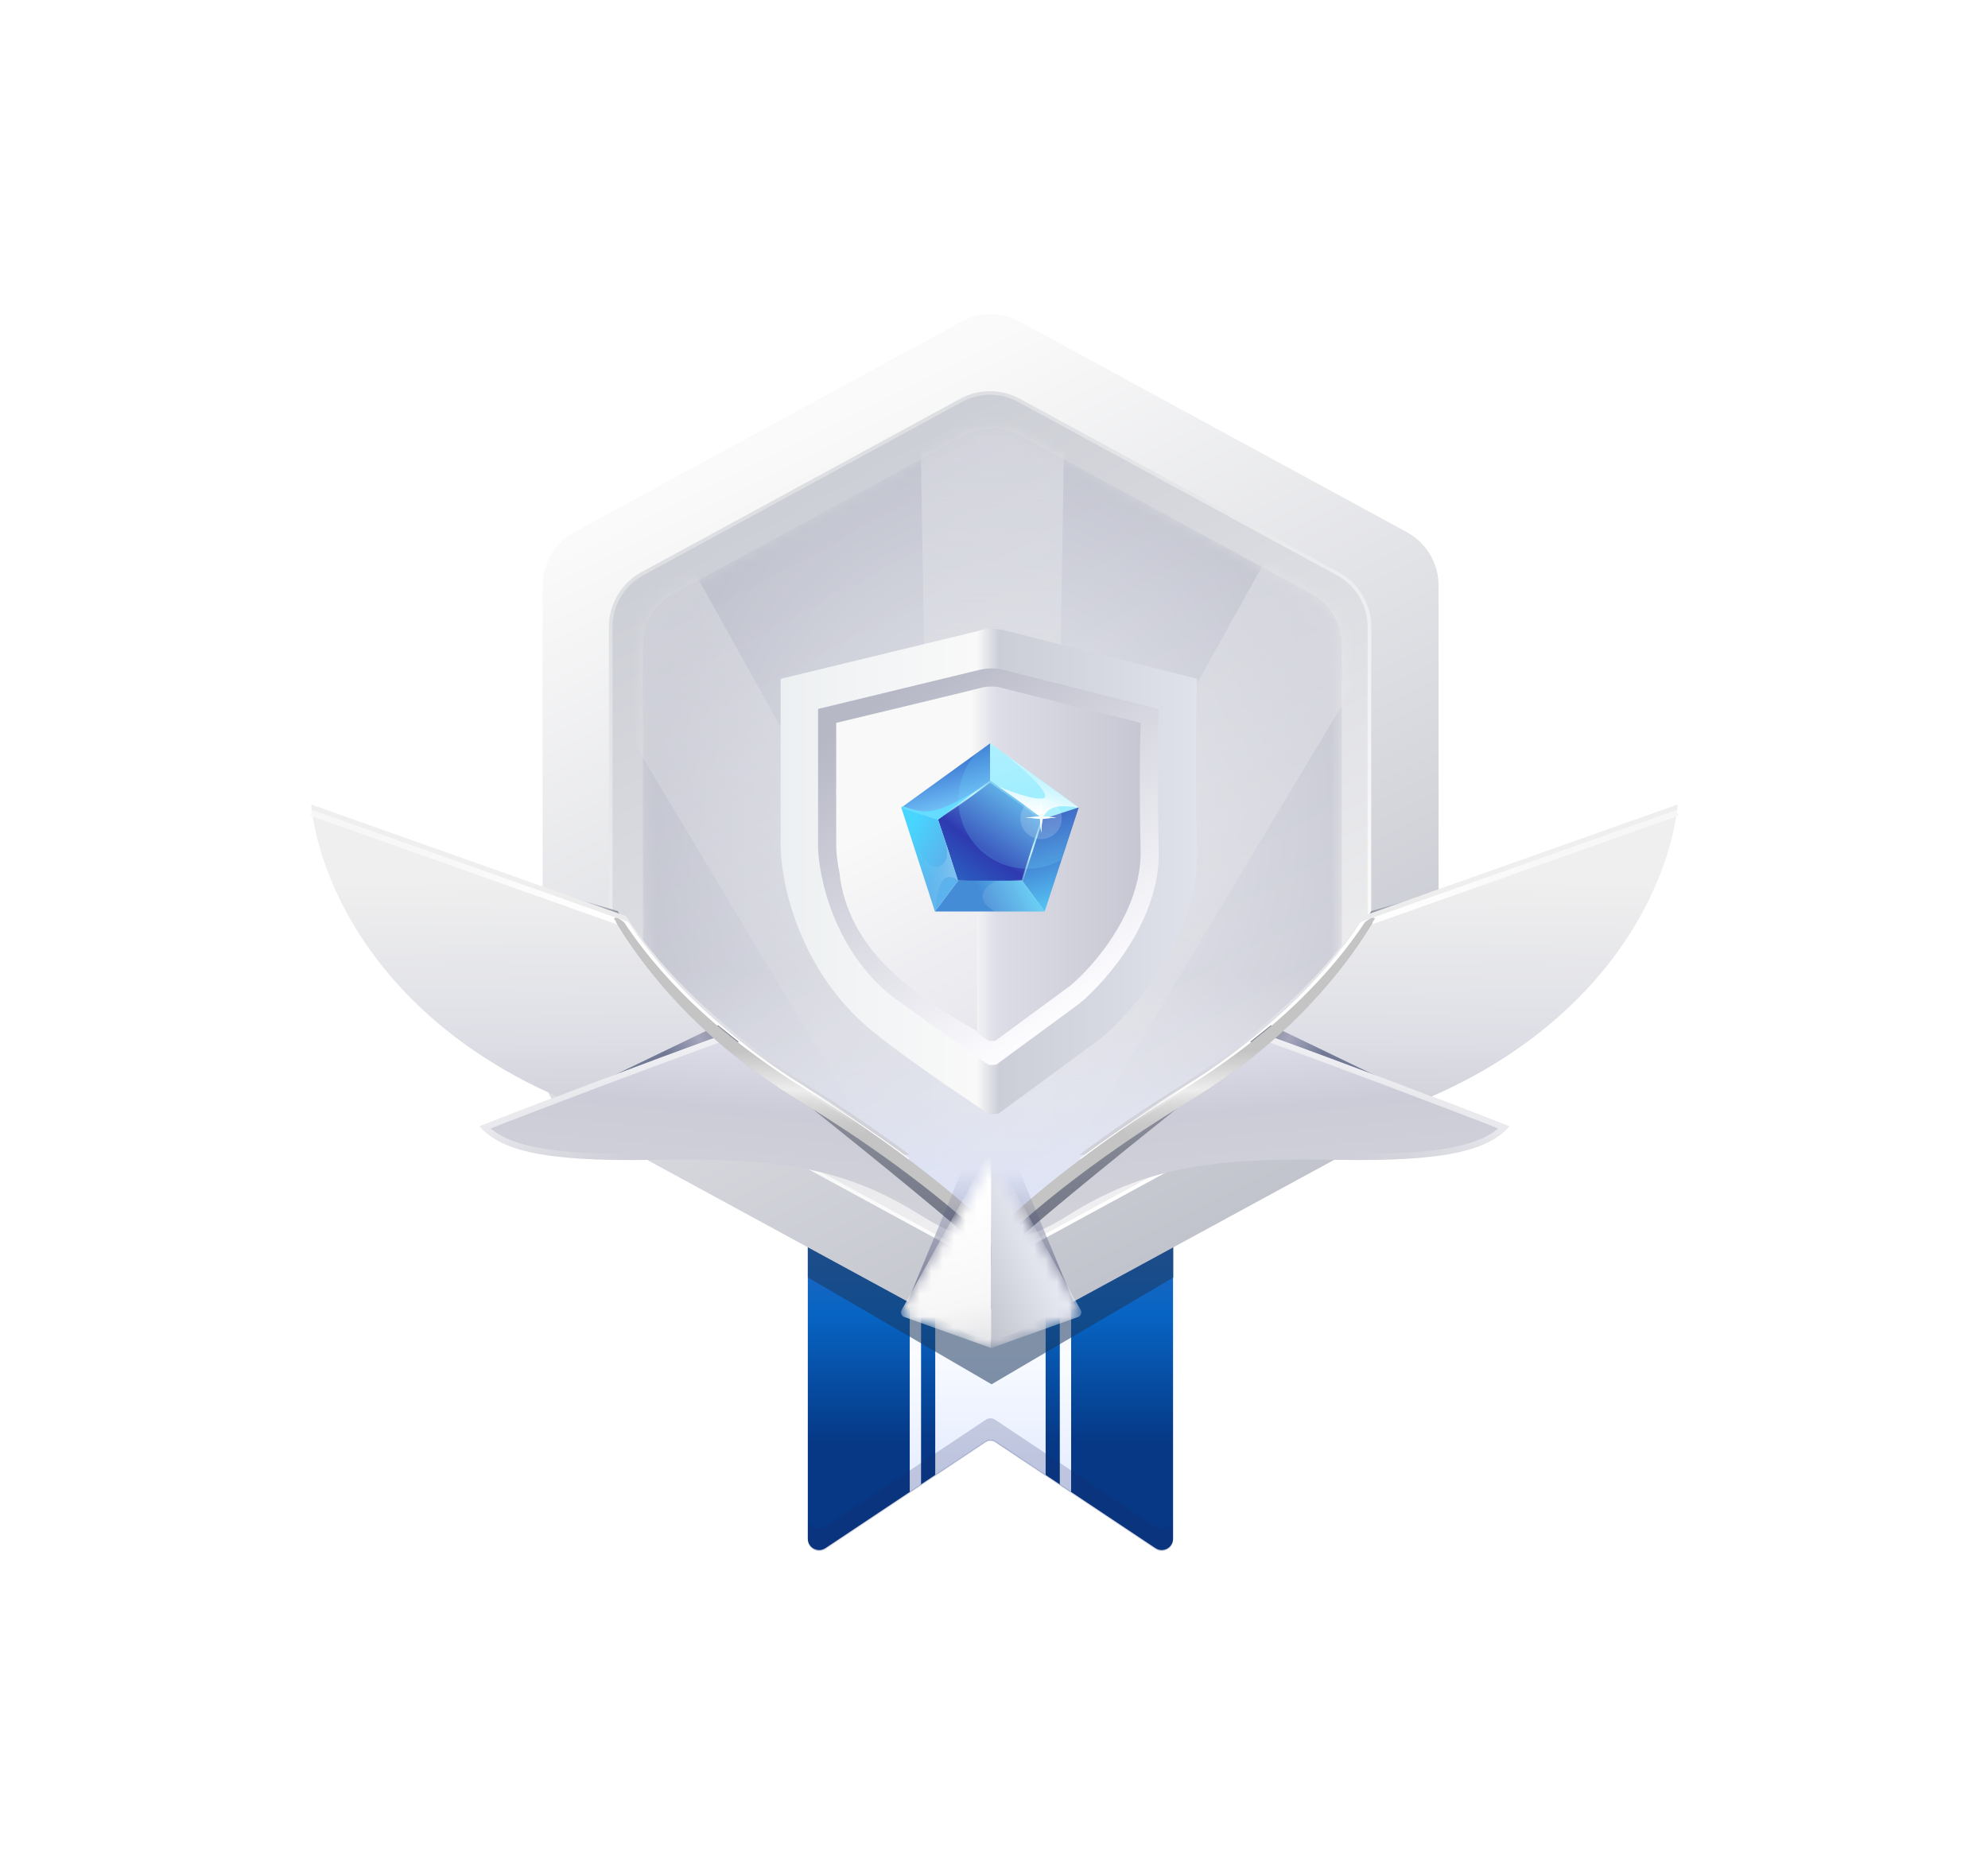 <svg width="174" height="164" viewBox="0 0 174 164" fill="none" xmlns="http://www.w3.org/2000/svg">
<g filter="url(#filter0_dd_526_631)">
<path d="M70.704 60.448H102.672V132.941C102.672 133.733 101.79 134.205 101.131 133.766L87.1 124.412C86.851 124.246 86.525 124.246 86.276 124.412L72.245 133.766C71.586 134.205 70.704 133.733 70.704 132.941V60.448Z" fill="url(#paint0_linear_526_631)"/>
<path d="M91.52 127.359L87.101 124.412C86.851 124.246 86.525 124.246 86.275 124.412L81.856 127.359V60.448H91.52V127.359Z" fill="url(#paint1_linear_526_631)"/>
<path d="M80.616 128.185L79.625 128.845V60.448H80.616V128.185Z" fill="url(#paint2_linear_526_631)"/>
<path d="M93.751 128.845L92.76 128.185V60.448H93.751V128.845Z" fill="url(#paint3_linear_526_631)"/>
<path d="M86.276 122.528C86.525 122.361 86.85 122.361 87.1 122.528L101.131 131.881C101.79 132.32 102.672 131.848 102.672 131.057V133.039C102.672 133.831 101.79 134.303 101.131 133.864L87.1 124.51C86.85 124.344 86.525 124.344 86.276 124.51L72.245 133.864C71.586 134.303 70.704 133.831 70.704 133.039V131.057C70.704 131.848 71.586 132.32 72.245 131.881L86.276 122.528Z" fill="#1D2462" fill-opacity="0.2"/>
<g opacity="0.8" filter="url(#filter1_f_526_631)">
<path d="M86.787 119.422L102.701 110.069V106.561H70.704V110.069L86.787 119.422Z" fill="#1A375E" fill-opacity="0.68"/>
</g>
<path d="M84.154 26.386L50.275 44.816C48.559 45.75 47.49 47.547 47.49 49.501L47.49 91.63C47.49 93.583 48.559 95.381 50.275 96.314L84.154 114.744C85.743 115.608 87.662 115.608 89.251 114.744L123.13 96.314C124.846 95.381 125.914 93.583 125.914 91.63L125.914 49.501C125.914 47.547 124.846 45.75 123.13 44.816L89.251 26.386C87.662 25.522 85.743 25.522 84.154 26.386Z" fill="url(#paint4_linear_526_631)"/>
<path d="M84.117 33.282L56.225 48.455C54.515 49.385 53.451 51.176 53.451 53.122L53.451 87.85C53.451 89.796 54.515 91.586 56.225 92.516L84.117 107.689C85.7 108.551 87.611 108.551 89.194 107.689L117.086 92.516C118.796 91.586 119.86 89.796 119.86 87.85L119.86 53.122C119.86 51.176 118.796 49.385 117.086 48.455L89.194 33.282C87.611 32.421 85.7 32.421 84.117 33.282Z" fill="url(#paint5_linear_526_631)"/>
<g filter="url(#filter2_f_526_631)">
<path d="M84.117 33.282L56.225 48.455C54.515 49.385 53.451 51.176 53.451 53.122L53.451 87.85C53.451 89.796 54.515 91.586 56.225 92.516L84.117 107.689C85.7 108.551 87.611 108.551 89.194 107.689L117.086 92.516C118.796 91.586 119.86 89.796 119.86 87.85L119.86 53.122C119.86 51.176 118.796 49.385 117.086 48.455L89.194 33.282C87.611 32.421 85.7 32.421 84.117 33.282Z" stroke="url(#paint6_linear_526_631)" stroke-width="0.314"/>
</g>
<g opacity="0.5">
<mask id="mask0_526_631" style="mask-type:alpha" maskUnits="userSpaceOnUse" x="56" y="35" width="62" height="71">
<path d="M84.446 36.35L58.914 50.226C57.287 51.111 56.274 52.814 56.274 54.666L56.274 86.428C56.274 88.28 57.287 89.983 58.914 90.868L84.446 104.744C85.951 105.562 87.768 105.562 89.273 104.744L114.804 90.868C116.432 89.983 117.445 88.28 117.445 86.428L117.445 54.666C117.445 52.814 116.432 51.111 114.804 50.226L89.273 36.35C87.768 35.532 85.951 35.532 84.446 36.35Z" fill="#A6D3DE"/>
</mask>
<g mask="url(#mask0_526_631)">
<path d="M84.446 36.35L58.914 50.226C57.287 51.111 56.274 52.814 56.274 54.666L56.274 86.428C56.274 88.28 57.287 89.983 58.914 90.868L84.446 104.744C85.951 105.562 87.768 105.562 89.273 104.744L114.804 90.868C116.432 89.983 117.445 88.28 117.445 86.428L117.445 54.666C117.445 52.814 116.432 51.111 114.804 50.226L89.273 36.35C87.768 35.532 85.951 35.532 84.446 36.35Z" fill="url(#paint7_radial_526_631)"/>
<path opacity="0.5" d="M81.746 107.459L80.531 33.632H93.187L91.972 107.459H81.746Z" fill="url(#paint8_linear_526_631)"/>
<path opacity="0.5" d="M81.584 106.804L43.618 43.475L54.578 37.148L90.44 101.691L81.584 106.804Z" fill="url(#paint9_linear_526_631)"/>
<path opacity="0.5" d="M80.529 101.691L116.39 37.148L127.35 43.476L89.385 106.804L80.529 101.691Z" fill="url(#paint10_linear_526_631)"/>
<rect x="56.274" y="66.327" width="61.171" height="39.726" fill="url(#paint11_linear_526_631)"/>
<g filter="url(#filter3_i_526_631)">
<path d="M84.446 36.35L58.914 50.226C57.287 51.111 56.274 52.814 56.274 54.666L56.274 86.428C56.274 88.28 57.287 89.983 58.914 90.868L84.446 104.744C85.951 105.562 87.768 105.562 89.273 104.744L114.804 90.868C116.432 89.983 117.445 88.28 117.445 86.428L117.445 54.666C117.445 52.814 116.432 51.111 114.804 50.226L89.273 36.35C87.768 35.532 85.951 35.532 84.446 36.35Z" fill="#6052B4" fill-opacity="0.01"/>
</g>
</g>
</g>
<g filter="url(#filter4_d_526_631)">
<path d="M136.826 71.537L120.014 76.543L118.784 78.694L136.826 71.537Z" fill="url(#paint12_linear_526_631)"/>
<g filter="url(#filter5_d_526_631)">
<path d="M146.844 67.93C145.746 78.727 133.811 99.632 94.483 98.587C96.816 96.839 99.555 94.954 102.754 92.928C110.848 87.801 116.088 82.62 119.301 77.695L146.844 67.93Z" fill="url(#paint13_linear_526_631)"/>
</g>
<path d="M94.67 98.398C96.962 96.689 99.641 94.851 102.755 92.879C110.814 87.774 116.044 82.617 119.261 77.71L146.844 67.93" stroke="url(#paint14_linear_526_631)" stroke-width="0.527"/>
<path d="M120.676 91.072L111.237 86.525L109.416 87.984L120.676 91.072Z" fill="url(#paint15_linear_526_631)"/>
<path fill-rule="evenodd" clip-rule="evenodd" d="M110.516 87.26C108.282 89.13 105.709 91.008 102.755 92.879C95.493 97.479 90.6 101.343 87.452 104.562C87.885 105.49 90.114 105.308 93.418 103.215C100.113 98.974 106.138 98.101 116.801 98.312C127.162 98.517 130.326 97.3 132.105 95.387C127.826 93.681 117.131 89.65 110.516 87.26Z" fill="url(#paint16_linear_526_631)"/>
<path d="M110.567 87.558C117.004 89.886 127.172 93.718 131.635 95.485C129.884 97.148 126.635 98.243 116.806 98.048C106.124 97.837 100.036 98.71 93.276 102.992C91.641 104.028 90.289 104.58 89.31 104.762C88.819 104.854 88.438 104.849 88.166 104.781C87.995 104.738 87.875 104.671 87.794 104.592C90.927 101.424 95.76 97.622 102.896 93.102C105.807 91.258 108.35 89.404 110.567 87.558Z" stroke="url(#paint17_linear_526_631)" stroke-width="0.527"/>
<g filter="url(#filter6_d_526_631)">
<path d="M83.768 110.176C87.261 106.167 85.772 106.896 104.876 91.589C112.62 86.91 117.262 81.551 120.11 76.863C120.11 76.446 120.11 76.446 119.374 77.073C116.837 80.984 112.872 85.285 106.151 89.949C93.76 97.603 85.073 105.56 82.826 108.901L83.768 110.176Z" fill="url(#paint18_linear_526_631)"/>
<path d="M82.826 110.359C84.102 107.747 90.88 100.409 104.876 91.953C112.796 86.951 117.498 81.294 120.345 76.446C120.111 76.289 119.954 76.446 119.48 76.76C116.491 81.263 111.666 86.425 103.6 91.407C91.209 99.06 84.709 105.742 82.461 109.083L82.826 110.359Z" fill="#C4C4C4"/>
<path fill-rule="evenodd" clip-rule="evenodd" d="M103.504 91.252C117.917 82.35 121.937 72.881 123.655 67.66L124.001 67.774C122.263 73.058 118.197 82.605 103.696 91.562C91.316 99.208 84.84 105.874 82.612 109.185L82.31 108.982C84.578 105.611 91.101 98.913 103.504 91.252Z" fill="url(#paint19_linear_526_631)"/>
<path d="M112.108 86.486C110.057 88.347 107.666 90.191 104.876 91.953C102.772 93.224 100.83 94.471 99.046 95.679L98.198 94.927C99.858 93.783 101.657 92.606 103.6 91.406C106.24 89.775 108.532 88.126 110.527 86.486H112.108Z" fill="url(#paint20_linear_526_631)"/>
</g>
</g>
<g filter="url(#filter7_d_526_631)">
<path d="M37.255 71.537L54.066 76.542L55.296 78.694L37.255 71.537Z" fill="url(#paint21_linear_526_631)"/>
<g filter="url(#filter8_d_526_631)">
<path d="M27.238 67.93C28.336 78.727 40.27 99.632 79.598 98.587C77.265 96.839 74.527 94.954 71.328 92.928C63.234 87.802 57.994 82.621 54.781 77.695L27.238 67.93Z" fill="url(#paint22_linear_526_631)"/>
</g>
<path d="M79.411 98.397C77.119 96.688 74.44 94.851 71.326 92.878C63.267 87.774 58.037 82.616 54.82 77.71L27.237 67.93" stroke="url(#paint23_linear_526_631)" stroke-width="0.527"/>
<path d="M53.405 91.072L62.844 86.525L64.665 87.984L53.405 91.072Z" fill="url(#paint24_linear_526_631)"/>
<path fill-rule="evenodd" clip-rule="evenodd" d="M63.565 87.259C65.798 89.129 68.372 91.007 71.326 92.878C78.588 97.478 83.481 101.343 86.629 104.561C86.196 105.49 83.966 105.307 80.663 103.215C73.968 98.974 67.943 98.1 57.28 98.312C46.919 98.517 43.755 97.3 41.976 95.386C46.255 93.68 56.95 89.649 63.565 87.259Z" fill="url(#paint25_linear_526_631)"/>
<path d="M63.514 87.558C57.077 89.886 46.909 93.718 42.446 95.485C44.197 97.148 47.445 98.243 57.275 98.048C67.957 97.836 74.045 98.71 80.805 102.992C82.44 104.028 83.791 104.579 84.771 104.762C85.262 104.853 85.643 104.849 85.914 104.781C86.086 104.737 86.206 104.671 86.287 104.592C83.154 101.424 78.321 97.622 71.185 93.102C68.274 91.258 65.731 89.404 63.514 87.558Z" stroke="url(#paint26_linear_526_631)" stroke-width="0.527"/>
<g filter="url(#filter9_d_526_631)">
<path d="M90.313 110.176C86.82 106.167 88.309 106.896 69.205 91.589C61.461 86.91 56.819 81.551 53.971 76.863C53.971 76.446 53.971 76.446 54.707 77.073C57.245 80.984 61.209 85.285 67.93 89.949C80.322 97.603 89.008 105.56 91.255 108.901L90.313 110.176Z" fill="url(#paint27_linear_526_631)"/>
<path d="M91.255 110.359C89.979 107.747 83.2 100.409 69.205 91.953C61.285 86.951 56.583 81.294 53.736 76.446C53.97 76.289 54.127 76.446 54.601 76.76C57.59 81.263 62.414 86.425 70.48 91.407C82.872 99.06 89.372 105.742 91.619 109.083L91.255 110.359Z" fill="#C4C4C4"/>
<path fill-rule="evenodd" clip-rule="evenodd" d="M70.576 91.252C56.164 82.35 52.144 72.881 50.426 67.66L50.08 67.774C51.818 73.058 55.884 82.605 70.385 91.562C82.765 99.208 89.241 105.874 91.468 109.185L91.771 108.982C89.503 105.611 82.98 98.913 70.576 91.252Z" fill="url(#paint28_linear_526_631)"/>
<path d="M61.973 86.486C64.024 88.347 66.415 90.191 69.205 91.953C71.309 93.224 73.251 94.472 75.035 95.68L75.882 94.927C74.223 93.783 72.424 92.607 70.481 91.407C67.841 89.776 65.549 88.126 63.554 86.486H61.973Z" fill="url(#paint29_linear_526_631)"/>
</g>
</g>
<g filter="url(#filter10_f_526_631)">
<path d="M86.702 94.641L94.231 112.835L79.174 112.835L86.702 94.641Z" fill="url(#paint30_linear_526_631)"/>
</g>
<mask id="mask1_526_631" style="mask-type:alpha" maskUnits="userSpaceOnUse" x="78" y="100" width="17" height="17">
<path d="M78.554 113.316L86.71 100.029L94.866 113.316L86.71 116.342L78.554 113.316Z" fill="url(#paint31_linear_526_631)"/>
</mask>
<g mask="url(#mask1_526_631)">
<path d="M86.754 116.249L94.357 113.534C94.609 113.444 94.72 113.149 94.59 112.915L86.754 98.781L86.754 116.249Z" fill="url(#paint32_linear_526_631)"/>
<path d="M86.754 116.249L79.151 113.534C78.898 113.444 78.787 113.149 78.917 112.915L86.754 98.781L86.754 116.249Z" fill="url(#paint33_linear_526_631)"/>
</g>
</g>
<g filter="url(#filter11_d_526_631)">
<path d="M68.326 72.835V58.041L85.586 53.859C86.444 53.516 87.659 53.681 88.159 53.859L104.776 58.041C104.704 60.077 104.604 65.974 104.776 73.263C104.947 80.553 99.201 87.164 96.307 89.559L87.409 96.098C87.23 96.134 86.808 96.184 86.551 96.098C86.294 96.012 79.4 91.399 76.26 88.808C70.042 83.679 68.398 76.122 68.326 72.835Z" fill="url(#paint34_linear_526_631)"/>
<path d="M71.602 72.78V60.678L85.721 57.258C86.467 57.065 87.416 57.112 87.825 57.258L101.418 60.678C101.359 62.345 101.277 67.168 101.418 73.131C101.558 79.094 96.858 84.501 94.49 86.46L87.212 91.809C87.065 91.838 86.72 91.879 86.51 91.809C86.299 91.739 80.81 87.805 78.091 85.846C73.04 81.847 71.661 75.469 71.602 72.78Z" fill="url(#paint35_linear_526_631)"/>
<path d="M73.189 72.709V61.895C73.189 61.895 85.152 59.031 85.805 58.839C86.457 58.647 87.32 58.708 87.686 58.839L99.832 61.895C99.78 63.384 99.707 67.694 99.832 73.022C99.957 78.351 95.757 83.183 93.641 84.934L87.137 89.714C87.007 89.74 86.698 89.776 86.51 89.714C86.322 89.651 81.417 86.135 78.987 84.385C74.474 80.812 73.241 75.112 73.189 72.709Z" fill="url(#paint36_linear_526_631)"/>
<g filter="url(#filter12_f_526_631)">
<path d="M73.534 75.531C74.576 82.127 80.13 85.772 85.512 88.897V67.719H73.187L73.534 75.531Z" fill="url(#paint37_linear_526_631)"/>
</g>
</g>
<g filter="url(#filter13_d_526_631)">
<path d="M86.653 67.173L88.999 68.844L91.21 70.483L90.336 73.153L89.469 75.84L86.653 75.899L83.837 75.84L82.986 73.155L82.097 70.483L84.386 68.844L86.653 67.173Z" fill="url(#paint38_linear_526_631)"/>
<path d="M86.653 67.173V63.799L94.413 69.433L91.208 70.479L86.653 67.173Z" fill="url(#paint39_linear_526_631)"/>
<path d="M86.653 67.207V63.833L78.86 69.467L82.099 70.479L86.653 67.207Z" fill="url(#paint40_linear_526_631)"/>
<path d="M89.454 75.844L91.436 78.537L94.413 69.433L91.208 70.479L89.454 75.844Z" fill="url(#paint41_linear_526_631)"/>
<path d="M83.853 75.844L81.829 78.543H91.444L89.454 75.844H83.853Z" fill="url(#paint42_linear_526_631)"/>
<path d="M83.853 75.844L81.829 78.543L78.893 69.467L82.099 70.479L83.853 75.844Z" fill="url(#paint43_linear_526_631)"/>
<path d="M86.641 67.218C81.65 70.377 81.061 69.969 79.056 69.341L78.86 69.458L82.082 70.519L86.641 67.218Z" fill="#64DBFF"/>
<path opacity="0.2" d="M82.829 73.939C81.603 76.234 79.855 72.406 79.135 70.205L80.471 74.41L81.847 78.537C81.925 77.751 82.082 74.528 83.851 75.825L82.829 72.681C82.924 73.499 82.868 73.86 82.829 73.939Z" fill="url(#paint44_linear_526_631)"/>
<path opacity="0.2" d="M94.383 69.458L92.874 74.045C92.005 74.527 91.007 74.803 89.943 74.803C86.6 74.803 83.89 72.094 83.89 68.751C83.89 67.209 84.467 65.8 85.418 64.731L86.68 63.838L94.383 69.458Z" fill="#74E4FF"/>
<path d="M91.004 68.672C90.022 68.63 87.532 67.781 86.641 67.179L91.2 70.48C91.751 69.262 92.615 69.183 94.423 69.458L87.978 64.781C90.454 66.825 92.419 68.733 91.004 68.672Z" fill="url(#paint45_linear_526_631)"/>
<path fill-rule="evenodd" clip-rule="evenodd" d="M86.652 67.076L89.045 68.78L91.302 70.454L90.41 73.177L90.41 73.177L89.527 75.917L86.653 75.977L83.779 75.917L82.911 73.18L82.91 73.179L82.004 70.453L84.34 68.78L86.652 67.076ZM86.654 67.27L84.432 68.908L82.19 70.513L83.06 73.132L83.895 75.762L86.653 75.82L89.412 75.762L90.261 73.129L90.261 73.128L91.117 70.513L88.952 68.907L86.654 67.27Z" fill="url(#paint46_linear_526_631)"/>
<path opacity="0.1" d="M87.074 78.537C85.061 77.374 86.314 76.284 87.192 75.865H89.51L91.436 78.537H87.074Z" fill="white"/>
<g filter="url(#filter14_f_526_631)">
<path d="M91.122 68.987L91.226 70.219L92.458 70.323L91.226 70.427L91.122 71.659L91.018 70.427L89.785 70.323L91.018 70.219L91.122 68.987Z" fill="white"/>
</g>
<path d="M91.122 68.987L91.226 70.219L92.458 70.323L91.226 70.427L91.122 71.659L91.018 70.427L89.785 70.323L91.018 70.219L91.122 68.987Z" fill="white"/>
<path d="M91.122 68.594L91.267 68.6L91.412 68.617L91.555 68.646L91.694 68.687L91.831 68.738L91.962 68.801L92.088 68.874L92.208 68.956L92.321 69.048L92.426 69.149L92.522 69.258L92.61 69.375L92.688 69.498L92.755 69.627L92.812 69.761L92.858 69.899L92.893 70.04L92.916 70.184L92.928 70.329V70.475L92.916 70.62L92.893 70.763L92.858 70.905L92.812 71.043L92.755 71.177L92.688 71.306L92.61 71.429L92.522 71.545L92.426 71.654L92.321 71.755L92.208 71.847L92.088 71.93L91.962 72.002L91.831 72.065L91.694 72.117L91.555 72.157L91.412 72.186L91.267 72.204L91.122 72.21L90.976 72.204L90.832 72.186L90.689 72.157L90.549 72.117L90.413 72.065L90.282 72.002L90.156 71.93L90.036 71.847L89.923 71.755L89.818 71.654L89.722 71.545L89.634 71.429L89.556 71.306L89.489 71.177L89.431 71.043L89.385 70.905L89.35 70.763L89.327 70.62L89.315 70.475V70.329L89.327 70.184L89.35 70.04L89.385 69.899L89.431 69.761L89.489 69.627L89.556 69.498L89.634 69.375L89.722 69.258L89.818 69.149L89.923 69.048L90.036 68.956L90.156 68.874L90.282 68.801L90.413 68.738L90.549 68.687L90.689 68.646L90.832 68.617L90.976 68.6L91.122 68.594Z" fill="white" fill-opacity="0.17"/>
</g>
<defs>
<filter id="filter0_dd_526_631" x="0.592" y="0.951" width="172.897" height="162.17" filterUnits="userSpaceOnUse" color-interpolation-filters="sRGB">
<feFlood flood-opacity="0" result="BackgroundImageFix"/>
<feColorMatrix in="SourceAlpha" type="matrix" values="0 0 0 0 0 0 0 0 0 0 0 0 0 0 0 0 0 0 127 0" result="hardAlpha"/>
<feOffset/>
<feGaussianBlur stdDeviation="4.426"/>
<feColorMatrix type="matrix" values="0 0 0 0 0.559 0 0 0 0 0.71 0 0 0 0 0.938 0 0 0 1 0"/>
<feBlend mode="normal" in2="BackgroundImageFix" result="effect1_dropShadow_526_631"/>
<feColorMatrix in="SourceAlpha" type="matrix" values="0 0 0 0 0 0 0 0 0 0 0 0 0 0 0 0 0 0 127 0" result="hardAlpha"/>
<feOffset dy="1.77"/>
<feGaussianBlur stdDeviation="13.279"/>
<feColorMatrix type="matrix" values="0 0 0 0 0.671 0 0 0 0 0.802 0 0 0 0 1 0 0 0 0.6 0"/>
<feBlend mode="normal" in2="effect1_dropShadow_526_631" result="effect2_dropShadow_526_631"/>
<feBlend mode="normal" in="SourceGraphic" in2="effect2_dropShadow_526_631" result="shape"/>
</filter>
<filter id="filter1_f_526_631" x="69.763" y="105.62" width="33.879" height="14.744" filterUnits="userSpaceOnUse" color-interpolation-filters="sRGB">
<feFlood flood-opacity="0" result="BackgroundImageFix"/>
<feBlend mode="normal" in="SourceGraphic" in2="BackgroundImageFix" result="shape"/>
<feGaussianBlur stdDeviation="0.471" result="effect1_foregroundBlur_526_631"/>
</filter>
<filter id="filter2_f_526_631" x="53.2" y="32.386" width="66.911" height="76.201" filterUnits="userSpaceOnUse" color-interpolation-filters="sRGB">
<feFlood flood-opacity="0" result="BackgroundImageFix"/>
<feBlend mode="normal" in="SourceGraphic" in2="BackgroundImageFix" result="shape"/>
<feGaussianBlur stdDeviation="0.047" result="effect1_foregroundBlur_526_631"/>
</filter>
<filter id="filter3_i_526_631" x="56.274" y="35.736" width="61.171" height="69.621" filterUnits="userSpaceOnUse" color-interpolation-filters="sRGB">
<feFlood flood-opacity="0" result="BackgroundImageFix"/>
<feBlend mode="normal" in="SourceGraphic" in2="BackgroundImageFix" result="shape"/>
<feColorMatrix in="SourceAlpha" type="matrix" values="0 0 0 0 0 0 0 0 0 0 0 0 0 0 0 0 0 0 127 0" result="hardAlpha"/>
<feOffset/>
<feGaussianBlur stdDeviation="2.109"/>
<feComposite in2="hardAlpha" operator="arithmetic" k2="-1" k3="1"/>
<feColorMatrix type="matrix" values="0 0 0 0 0.297 0 0 0 0 0.33 0 0 0 0 0.446 0 0 0 1 0"/>
<feBlend mode="normal" in2="shape" result="effect1_innerShadow_526_631"/>
</filter>
<filter id="filter4_d_526_631" x="80.852" y="67.66" width="67.537" height="45.615" filterUnits="userSpaceOnUse" color-interpolation-filters="sRGB">
<feFlood flood-opacity="0" result="BackgroundImageFix"/>
<feColorMatrix in="SourceAlpha" type="matrix" values="0 0 0 0 0 0 0 0 0 0 0 0 0 0 0 0 0 0 127 0" result="hardAlpha"/>
<feOffset dy="1.458"/>
<feGaussianBlur stdDeviation="0.729"/>
<feColorMatrix type="matrix" values="0 0 0 0 0.215 0 0 0 0 0.237 0 0 0 0 0.433 0 0 0 0.25 0"/>
<feBlend mode="normal" in2="BackgroundImageFix" result="effect1_dropShadow_526_631"/>
<feBlend mode="normal" in="SourceGraphic" in2="effect1_dropShadow_526_631" result="shape"/>
</filter>
<filter id="filter5_d_526_631" x="90.966" y="63.685" width="59.394" height="37.728" filterUnits="userSpaceOnUse" color-interpolation-filters="sRGB">
<feFlood flood-opacity="0" result="BackgroundImageFix"/>
<feColorMatrix in="SourceAlpha" type="matrix" values="0 0 0 0 0 0 0 0 0 0 0 0 0 0 0 0 0 0 127 0" result="hardAlpha"/>
<feOffset dy="-0.729"/>
<feGaussianBlur stdDeviation="1.758"/>
<feColorMatrix type="matrix" values="0 0 0 0 0.366 0 0 0 0 0.351 0 0 0 0 0.533 0 0 0 0.2 0"/>
<feBlend mode="normal" in2="BackgroundImageFix" result="effect1_dropShadow_526_631"/>
<feBlend mode="normal" in="SourceGraphic" in2="effect1_dropShadow_526_631" result="shape"/>
</filter>
<filter id="filter6_d_526_631" x="81.217" y="67.295" width="43.878" height="44.886" filterUnits="userSpaceOnUse" color-interpolation-filters="sRGB">
<feFlood flood-opacity="0" result="BackgroundImageFix"/>
<feColorMatrix in="SourceAlpha" type="matrix" values="0 0 0 0 0 0 0 0 0 0 0 0 0 0 0 0 0 0 127 0" result="hardAlpha"/>
<feOffset dy="0.729"/>
<feGaussianBlur stdDeviation="0.547"/>
<feColorMatrix type="matrix" values="0 0 0 0 0.303 0 0 0 0 0.323 0 0 0 0 0.508 0 0 0 0.25 0"/>
<feBlend mode="normal" in2="BackgroundImageFix" result="effect1_dropShadow_526_631"/>
<feBlend mode="normal" in="SourceGraphic" in2="effect1_dropShadow_526_631" result="shape"/>
</filter>
<filter id="filter7_d_526_631" x="25.691" y="67.66" width="67.537" height="45.615" filterUnits="userSpaceOnUse" color-interpolation-filters="sRGB">
<feFlood flood-opacity="0" result="BackgroundImageFix"/>
<feColorMatrix in="SourceAlpha" type="matrix" values="0 0 0 0 0 0 0 0 0 0 0 0 0 0 0 0 0 0 127 0" result="hardAlpha"/>
<feOffset dy="1.458"/>
<feGaussianBlur stdDeviation="0.729"/>
<feColorMatrix type="matrix" values="0 0 0 0 0.215 0 0 0 0 0.237 0 0 0 0 0.433 0 0 0 0.25 0"/>
<feBlend mode="normal" in2="BackgroundImageFix" result="effect1_dropShadow_526_631"/>
<feBlend mode="normal" in="SourceGraphic" in2="effect1_dropShadow_526_631" result="shape"/>
</filter>
<filter id="filter8_d_526_631" x="23.721" y="63.685" width="59.393" height="37.728" filterUnits="userSpaceOnUse" color-interpolation-filters="sRGB">
<feFlood flood-opacity="0" result="BackgroundImageFix"/>
<feColorMatrix in="SourceAlpha" type="matrix" values="0 0 0 0 0 0 0 0 0 0 0 0 0 0 0 0 0 0 127 0" result="hardAlpha"/>
<feOffset dy="-0.729"/>
<feGaussianBlur stdDeviation="1.758"/>
<feColorMatrix type="matrix" values="0 0 0 0 0.366 0 0 0 0 0.351 0 0 0 0 0.533 0 0 0 0.2 0"/>
<feBlend mode="normal" in2="BackgroundImageFix" result="effect1_dropShadow_526_631"/>
<feBlend mode="normal" in="SourceGraphic" in2="effect1_dropShadow_526_631" result="shape"/>
</filter>
<filter id="filter9_d_526_631" x="48.986" y="67.295" width="43.878" height="44.886" filterUnits="userSpaceOnUse" color-interpolation-filters="sRGB">
<feFlood flood-opacity="0" result="BackgroundImageFix"/>
<feColorMatrix in="SourceAlpha" type="matrix" values="0 0 0 0 0 0 0 0 0 0 0 0 0 0 0 0 0 0 127 0" result="hardAlpha"/>
<feOffset dy="0.729"/>
<feGaussianBlur stdDeviation="0.547"/>
<feColorMatrix type="matrix" values="0 0 0 0 0.303 0 0 0 0 0.323 0 0 0 0 0.508 0 0 0 0.25 0"/>
<feBlend mode="normal" in2="BackgroundImageFix" result="effect1_dropShadow_526_631"/>
<feBlend mode="normal" in="SourceGraphic" in2="effect1_dropShadow_526_631" result="shape"/>
</filter>
<filter id="filter10_f_526_631" x="77.919" y="93.386" width="17.567" height="20.704" filterUnits="userSpaceOnUse" color-interpolation-filters="sRGB">
<feFlood flood-opacity="0" result="BackgroundImageFix"/>
<feBlend mode="normal" in="SourceGraphic" in2="BackgroundImageFix" result="shape"/>
<feGaussianBlur stdDeviation="0.627" result="effect1_foregroundBlur_526_631"/>
</filter>
<filter id="filter11_d_526_631" x="65.549" y="52.27" width="42.008" height="48.041" filterUnits="userSpaceOnUse" color-interpolation-filters="sRGB">
<feFlood flood-opacity="0" result="BackgroundImageFix"/>
<feColorMatrix in="SourceAlpha" type="matrix" values="0 0 0 0 0 0 0 0 0 0 0 0 0 0 0 0 0 0 127 0" result="hardAlpha"/>
<feOffset dy="1.389"/>
<feGaussianBlur stdDeviation="1.389"/>
<feColorMatrix type="matrix" values="0 0 0 0 0.505 0 0 0 0 0.518 0 0 0 0 0.637 0 0 0 1 0"/>
<feBlend mode="normal" in2="BackgroundImageFix" result="effect1_dropShadow_526_631"/>
<feBlend mode="normal" in="SourceGraphic" in2="effect1_dropShadow_526_631" result="shape"/>
</filter>
<filter id="filter12_f_526_631" x="72.145" y="66.678" width="14.408" height="23.261" filterUnits="userSpaceOnUse" color-interpolation-filters="sRGB">
<feFlood flood-opacity="0" result="BackgroundImageFix"/>
<feBlend mode="normal" in="SourceGraphic" in2="BackgroundImageFix" result="shape"/>
<feGaussianBlur stdDeviation="0.521" result="effect1_foregroundBlur_526_631"/>
</filter>
<filter id="filter13_d_526_631" x="76.977" y="63.172" width="19.328" height="18.508" filterUnits="userSpaceOnUse" color-interpolation-filters="sRGB">
<feFlood flood-opacity="0" result="BackgroundImageFix"/>
<feColorMatrix in="SourceAlpha" type="matrix" values="0 0 0 0 0 0 0 0 0 0 0 0 0 0 0 0 0 0 127 0" result="hardAlpha"/>
<feOffset dy="1.255"/>
<feGaussianBlur stdDeviation="0.941"/>
<feColorMatrix type="matrix" values="0 0 0 0 0.301 0 0 0 0 0.402 0 0 0 0 0.662 0 0 0 0.85 0"/>
<feBlend mode="normal" in2="BackgroundImageFix" result="effect1_dropShadow_526_631"/>
<feBlend mode="normal" in="SourceGraphic" in2="effect1_dropShadow_526_631" result="shape"/>
</filter>
<filter id="filter14_f_526_631" x="89.471" y="68.672" width="3.301" height="3.301" filterUnits="userSpaceOnUse" color-interpolation-filters="sRGB">
<feFlood flood-opacity="0" result="BackgroundImageFix"/>
<feBlend mode="normal" in="SourceGraphic" in2="BackgroundImageFix" result="shape"/>
<feGaussianBlur stdDeviation="0.157" result="effect1_foregroundBlur_526_631"/>
</filter>
<linearGradient id="paint0_linear_526_631" x1="86.812" y1="80.893" x2="86.812" y2="124.509" gradientUnits="userSpaceOnUse">
<stop stop-color="#063988"/>
<stop offset="0.542" stop-color="#3168BD"/>
<stop offset="0.744" stop-color="#0764C3"/>
<stop offset="1" stop-color="#063885"/>
</linearGradient>
<linearGradient id="paint1_linear_526_631" x1="79.142" y1="60.448" x2="79.142" y2="130.914" gradientUnits="userSpaceOnUse">
<stop stop-color="#98B4E1"/>
<stop offset="0.784" stop-color="#FAFCFF"/>
<stop offset="1" stop-color="#DFE7FF"/>
</linearGradient>
<linearGradient id="paint2_linear_526_631" x1="79.347" y1="60.448" x2="79.347" y2="132.48" gradientUnits="userSpaceOnUse">
<stop stop-color="#98B4E1"/>
<stop offset="0.784" stop-color="#FAFCFF"/>
<stop offset="1" stop-color="#DFE7FF"/>
</linearGradient>
<linearGradient id="paint3_linear_526_631" x1="92.481" y1="60.448" x2="92.481" y2="132.48" gradientUnits="userSpaceOnUse">
<stop stop-color="#98B4E1"/>
<stop offset="0.784" stop-color="#FAFCFF"/>
<stop offset="1" stop-color="#DFE7FF"/>
</linearGradient>
<linearGradient id="paint4_linear_526_631" x1="70.233" y1="35.979" x2="105.524" y2="106.091" gradientUnits="userSpaceOnUse">
<stop stop-color="#FAFAFA"/>
<stop offset="1" stop-color="#C2C4CD"/>
</linearGradient>
<linearGradient id="paint5_linear_526_631" x1="69.92" y1="41.783" x2="100.348" y2="97.934" gradientUnits="userSpaceOnUse">
<stop stop-color="#CDCFD6"/>
<stop offset="1" stop-color="#EFEFF1"/>
</linearGradient>
<linearGradient id="paint6_linear_526_631" x1="73.214" y1="39.744" x2="105.995" y2="98.719" gradientUnits="userSpaceOnUse">
<stop stop-color="#DDDFE2"/>
<stop offset="1" stop-color="white"/>
</linearGradient>
<radialGradient id="paint7_radial_526_631" cx="0" cy="0" r="1" gradientUnits="userSpaceOnUse" gradientTransform="translate(86.859 70.547) rotate(90) scale(35.509 30.585)">
<stop stop-color="#F5F7FF"/>
<stop offset="1" stop-color="#B3B5C5"/>
</radialGradient>
<linearGradient id="paint8_linear_526_631" x1="86.859" y1="33.632" x2="86.859" y2="107.459" gradientUnits="userSpaceOnUse">
<stop stop-color="white"/>
<stop offset="1" stop-color="#F2EDED" stop-opacity="0"/>
</linearGradient>
<linearGradient id="paint9_linear_526_631" x1="49.098" y1="40.312" x2="86.011" y2="104.247" gradientUnits="userSpaceOnUse">
<stop stop-color="white"/>
<stop offset="1" stop-color="#F2EDED" stop-opacity="0"/>
</linearGradient>
<linearGradient id="paint10_linear_526_631" x1="121.87" y1="40.312" x2="84.957" y2="104.248" gradientUnits="userSpaceOnUse">
<stop stop-color="white"/>
<stop offset="1" stop-color="#F2EDED" stop-opacity="0"/>
</linearGradient>
<linearGradient id="paint11_linear_526_631" x1="86.859" y1="83.553" x2="86.675" y2="103.591" gradientUnits="userSpaceOnUse">
<stop stop-color="white" stop-opacity="0"/>
<stop offset="1" stop-color="#D0DBFF"/>
</linearGradient>
<linearGradient id="paint12_linear_526_631" x1="130.177" y1="79.021" x2="118.62" y2="75.312" gradientUnits="userSpaceOnUse">
<stop offset="0.209" stop-color="#9196AA"/>
<stop offset="0.583" stop-color="#C9C9DC"/>
<stop offset="0.987" stop-color="#797D87"/>
</linearGradient>
<linearGradient id="paint13_linear_526_631" x1="125.515" y1="74.489" x2="125.085" y2="108.462" gradientUnits="userSpaceOnUse">
<stop stop-color="#EFEFEF"/>
<stop offset="0.411" stop-color="#DEDFE6"/>
<stop offset="0.59" stop-color="#D1D2D9"/>
<stop offset="1" stop-color="#D1D2D9"/>
</linearGradient>
<linearGradient id="paint14_linear_526_631" x1="144.633" y1="69.59" x2="125.684" y2="90.372" gradientUnits="userSpaceOnUse">
<stop stop-color="#F8F8F9" stop-opacity="0.86"/>
<stop offset="0.319" stop-color="#F8F8F9"/>
<stop offset="0.615" stop-color="white" stop-opacity="0.88"/>
<stop offset="0.868" stop-color="white"/>
</linearGradient>
<linearGradient id="paint15_linear_526_631" x1="117.338" y1="89.839" x2="109.95" y2="85.668" gradientUnits="userSpaceOnUse">
<stop offset="0.209" stop-color="#717995"/>
<stop offset="0.583" stop-color="#A4A5BB"/>
<stop offset="0.987" stop-color="#797D87"/>
</linearGradient>
<linearGradient id="paint16_linear_526_631" x1="111.83" y1="87.466" x2="113.825" y2="109.708" gradientUnits="userSpaceOnUse">
<stop offset="0.031" stop-color="#DBDCE7"/>
<stop offset="0.274" stop-color="#CBCCD7"/>
<stop offset="0.675" stop-color="#D1D2D9"/>
</linearGradient>
<linearGradient id="paint17_linear_526_631" x1="115.911" y1="88.372" x2="107.184" y2="112.002" gradientUnits="userSpaceOnUse">
<stop stop-color="#F8F8F9" stop-opacity="0.78"/>
<stop offset="0.319" stop-color="#F8F8F9" stop-opacity="0"/>
<stop offset="0.615" stop-color="white" stop-opacity="0"/>
<stop offset="0.868" stop-color="white" stop-opacity="0"/>
</linearGradient>
<linearGradient id="paint18_linear_526_631" x1="103.509" y1="67.534" x2="103.509" y2="110.359" gradientUnits="userSpaceOnUse">
<stop stop-color="#C4C4C4"/>
<stop offset="1" stop-color="#63687B"/>
</linearGradient>
<linearGradient id="paint19_linear_526_631" x1="107.245" y1="87.58" x2="100.684" y2="95.78" gradientUnits="userSpaceOnUse">
<stop stop-color="white" stop-opacity="0"/>
<stop offset="0.445" stop-color="white"/>
<stop offset="1" stop-color="white" stop-opacity="0"/>
</linearGradient>
<linearGradient id="paint20_linear_526_631" x1="104.693" y1="87.944" x2="105.153" y2="95.679" gradientUnits="userSpaceOnUse">
<stop offset="0.05" stop-color="#C4C4C4"/>
<stop offset="0.454" stop-color="#EDEDED"/>
<stop offset="1" stop-color="#C4C4C4" stop-opacity="0"/>
</linearGradient>
<linearGradient id="paint21_linear_526_631" x1="43.904" y1="79.02" x2="55.461" y2="75.312" gradientUnits="userSpaceOnUse">
<stop offset="0.209" stop-color="#9196AA"/>
<stop offset="0.583" stop-color="#C9C9DC"/>
<stop offset="0.987" stop-color="#797D87"/>
</linearGradient>
<linearGradient id="paint22_linear_526_631" x1="48.566" y1="74.489" x2="48.996" y2="108.462" gradientUnits="userSpaceOnUse">
<stop stop-color="#EFEFEF"/>
<stop offset="0.411" stop-color="#DEDFE6"/>
<stop offset="0.59" stop-color="#D1D2D9"/>
<stop offset="1" stop-color="#D1D2D9"/>
</linearGradient>
<linearGradient id="paint23_linear_526_631" x1="29.447" y1="69.589" x2="48.397" y2="90.372" gradientUnits="userSpaceOnUse">
<stop stop-color="#F8F8F9" stop-opacity="0.86"/>
<stop offset="0.319" stop-color="#F8F8F9"/>
<stop offset="0.615" stop-color="white" stop-opacity="0.88"/>
<stop offset="0.868" stop-color="white"/>
</linearGradient>
<linearGradient id="paint24_linear_526_631" x1="56.743" y1="89.839" x2="64.13" y2="85.667" gradientUnits="userSpaceOnUse">
<stop offset="0.209" stop-color="#717995"/>
<stop offset="0.583" stop-color="#A4A5BB"/>
<stop offset="0.987" stop-color="#797D87"/>
</linearGradient>
<linearGradient id="paint25_linear_526_631" x1="62.251" y1="87.465" x2="60.255" y2="109.708" gradientUnits="userSpaceOnUse">
<stop offset="0.031" stop-color="#DBDCE7"/>
<stop offset="0.274" stop-color="#CBCCD7"/>
<stop offset="0.675" stop-color="#D1D2D9"/>
</linearGradient>
<linearGradient id="paint26_linear_526_631" x1="58.17" y1="88.371" x2="66.897" y2="112.002" gradientUnits="userSpaceOnUse">
<stop stop-color="#F8F8F9" stop-opacity="0.78"/>
<stop offset="0.319" stop-color="#F8F8F9" stop-opacity="0"/>
<stop offset="0.615" stop-color="white" stop-opacity="0"/>
<stop offset="0.868" stop-color="white" stop-opacity="0"/>
</linearGradient>
<linearGradient id="paint27_linear_526_631" x1="70.572" y1="67.534" x2="70.572" y2="110.359" gradientUnits="userSpaceOnUse">
<stop stop-color="#C4C4C4"/>
<stop offset="1" stop-color="#63687B"/>
</linearGradient>
<linearGradient id="paint28_linear_526_631" x1="66.836" y1="87.58" x2="73.396" y2="95.78" gradientUnits="userSpaceOnUse">
<stop stop-color="white" stop-opacity="0"/>
<stop offset="0.445" stop-color="white"/>
<stop offset="1" stop-color="white" stop-opacity="0"/>
</linearGradient>
<linearGradient id="paint29_linear_526_631" x1="69.387" y1="87.944" x2="68.928" y2="95.68" gradientUnits="userSpaceOnUse">
<stop offset="0.05" stop-color="#C4C4C4"/>
<stop offset="0.454" stop-color="#EDEDED"/>
<stop offset="1" stop-color="#C4C4C4" stop-opacity="0"/>
</linearGradient>
<linearGradient id="paint30_linear_526_631" x1="86.702" y1="112.991" x2="86.702" y2="100.55" gradientUnits="userSpaceOnUse">
<stop stop-color="#585B77" stop-opacity="0.75"/>
<stop offset="1" stop-color="#525787" stop-opacity="0"/>
</linearGradient>
<linearGradient id="paint31_linear_526_631" x1="87.522" y1="104.46" x2="82.195" y2="112.383" gradientUnits="userSpaceOnUse">
<stop stop-color="#D5D7D9"/>
<stop offset="1" stop-color="#E2E3E7"/>
</linearGradient>
<linearGradient id="paint32_linear_526_631" x1="84.663" y1="118.639" x2="96.599" y2="113.443" gradientUnits="userSpaceOnUse">
<stop stop-color="#9A9CA5"/>
<stop offset="0.259" stop-color="#C4C6CF"/>
<stop offset="0.879" stop-color="#EDEFF8"/>
</linearGradient>
<linearGradient id="paint33_linear_526_631" x1="86.703" y1="102.797" x2="91.139" y2="118.785" gradientUnits="userSpaceOnUse">
<stop stop-color="white"/>
<stop offset="0.524" stop-color="#F7F7F7"/>
<stop offset="0.897" stop-color="#DADBE0"/>
</linearGradient>
<linearGradient id="paint34_linear_526_631" x1="68.326" y1="66.916" x2="104.776" y2="66.916" gradientUnits="userSpaceOnUse">
<stop stop-color="#EDF0F2"/>
<stop offset="0.472" stop-color="#F9F9F9"/>
<stop offset="0.524" stop-color="#CCCED7"/>
<stop offset="1" stop-color="#E0E2EB"/>
</linearGradient>
<linearGradient id="paint35_linear_526_631" x1="78.085" y1="59.412" x2="96.079" y2="85.23" gradientUnits="userSpaceOnUse">
<stop stop-color="#B7B8C6"/>
<stop offset="1" stop-color="#FCFCFF"/>
</linearGradient>
<linearGradient id="paint36_linear_526_631" x1="73.305" y1="74.243" x2="99.843" y2="74.243" gradientUnits="userSpaceOnUse">
<stop stop-color="#F9F9F9"/>
<stop offset="0.44" stop-color="#F9F9F9"/>
<stop offset="0.527" stop-color="#DCDDE6"/>
<stop offset="1" stop-color="#C6C7D2"/>
</linearGradient>
<linearGradient id="paint37_linear_526_631" x1="86.032" y1="87.855" x2="77.353" y2="70.844" gradientUnits="userSpaceOnUse">
<stop stop-color="#E8E8EE"/>
<stop offset="1" stop-color="#F9F9F9"/>
</linearGradient>
<linearGradient id="paint38_linear_526_631" x1="84.834" y1="77.83" x2="92.513" y2="67.132" gradientUnits="userSpaceOnUse">
<stop offset="0.02" stop-color="#2A67C4"/>
<stop offset="0.349" stop-color="#2E3AB0"/>
<stop offset="1" stop-color="#79E8FF"/>
</linearGradient>
<linearGradient id="paint39_linear_526_631" x1="86.374" y1="72.298" x2="84.918" y2="65.405" gradientUnits="userSpaceOnUse">
<stop offset="0.146" stop-color="#A5F0FF"/>
<stop offset="1" stop-color="#BAF3FF"/>
</linearGradient>
<linearGradient id="paint40_linear_526_631" x1="80.158" y1="71.127" x2="78.399" y2="64.664" gradientUnits="userSpaceOnUse">
<stop stop-color="#7CD0FF"/>
<stop offset="1" stop-color="#2354C0"/>
</linearGradient>
<linearGradient id="paint41_linear_526_631" x1="90.223" y1="78.565" x2="87.8" y2="70.054" gradientUnits="userSpaceOnUse">
<stop stop-color="#55C1F2"/>
<stop offset="1" stop-color="#2E3DB0"/>
</linearGradient>
<linearGradient id="paint42_linear_526_631" x1="92.89" y1="77.672" x2="84.378" y2="81.972" gradientUnits="userSpaceOnUse">
<stop stop-color="#64E4FF"/>
<stop offset="0.63" stop-color="#458CD7"/>
<stop offset="1" stop-color="#458CD7"/>
</linearGradient>
<linearGradient id="paint43_linear_526_631" x1="82.093" y1="75.177" x2="78.586" y2="73.234" gradientUnits="userSpaceOnUse">
<stop stop-color="#5BB2EC"/>
<stop offset="1" stop-color="#48D5FF"/>
</linearGradient>
<linearGradient id="paint44_linear_526_631" x1="83.34" y1="75.118" x2="80.275" y2="75.354" gradientUnits="userSpaceOnUse">
<stop stop-color="#FBFEFF"/>
<stop offset="1" stop-color="#93E8FF" stop-opacity="0"/>
</linearGradient>
<linearGradient id="paint45_linear_526_631" x1="90.847" y1="67.022" x2="90.1" y2="69.851" gradientUnits="userSpaceOnUse">
<stop stop-color="white" stop-opacity="0.36"/>
<stop offset="1" stop-color="white"/>
</linearGradient>
<linearGradient id="paint46_linear_526_631" x1="91.377" y1="67.072" x2="83.12" y2="75.705" gradientUnits="userSpaceOnUse">
<stop stop-color="#D7F8FF"/>
<stop offset="0.177" stop-color="#52B5EC"/>
<stop offset="0.432" stop-color="#CAF4FD"/>
<stop offset="0.686" stop-color="#D4F4FB" stop-opacity="0"/>
</linearGradient>
</defs>
</svg>
